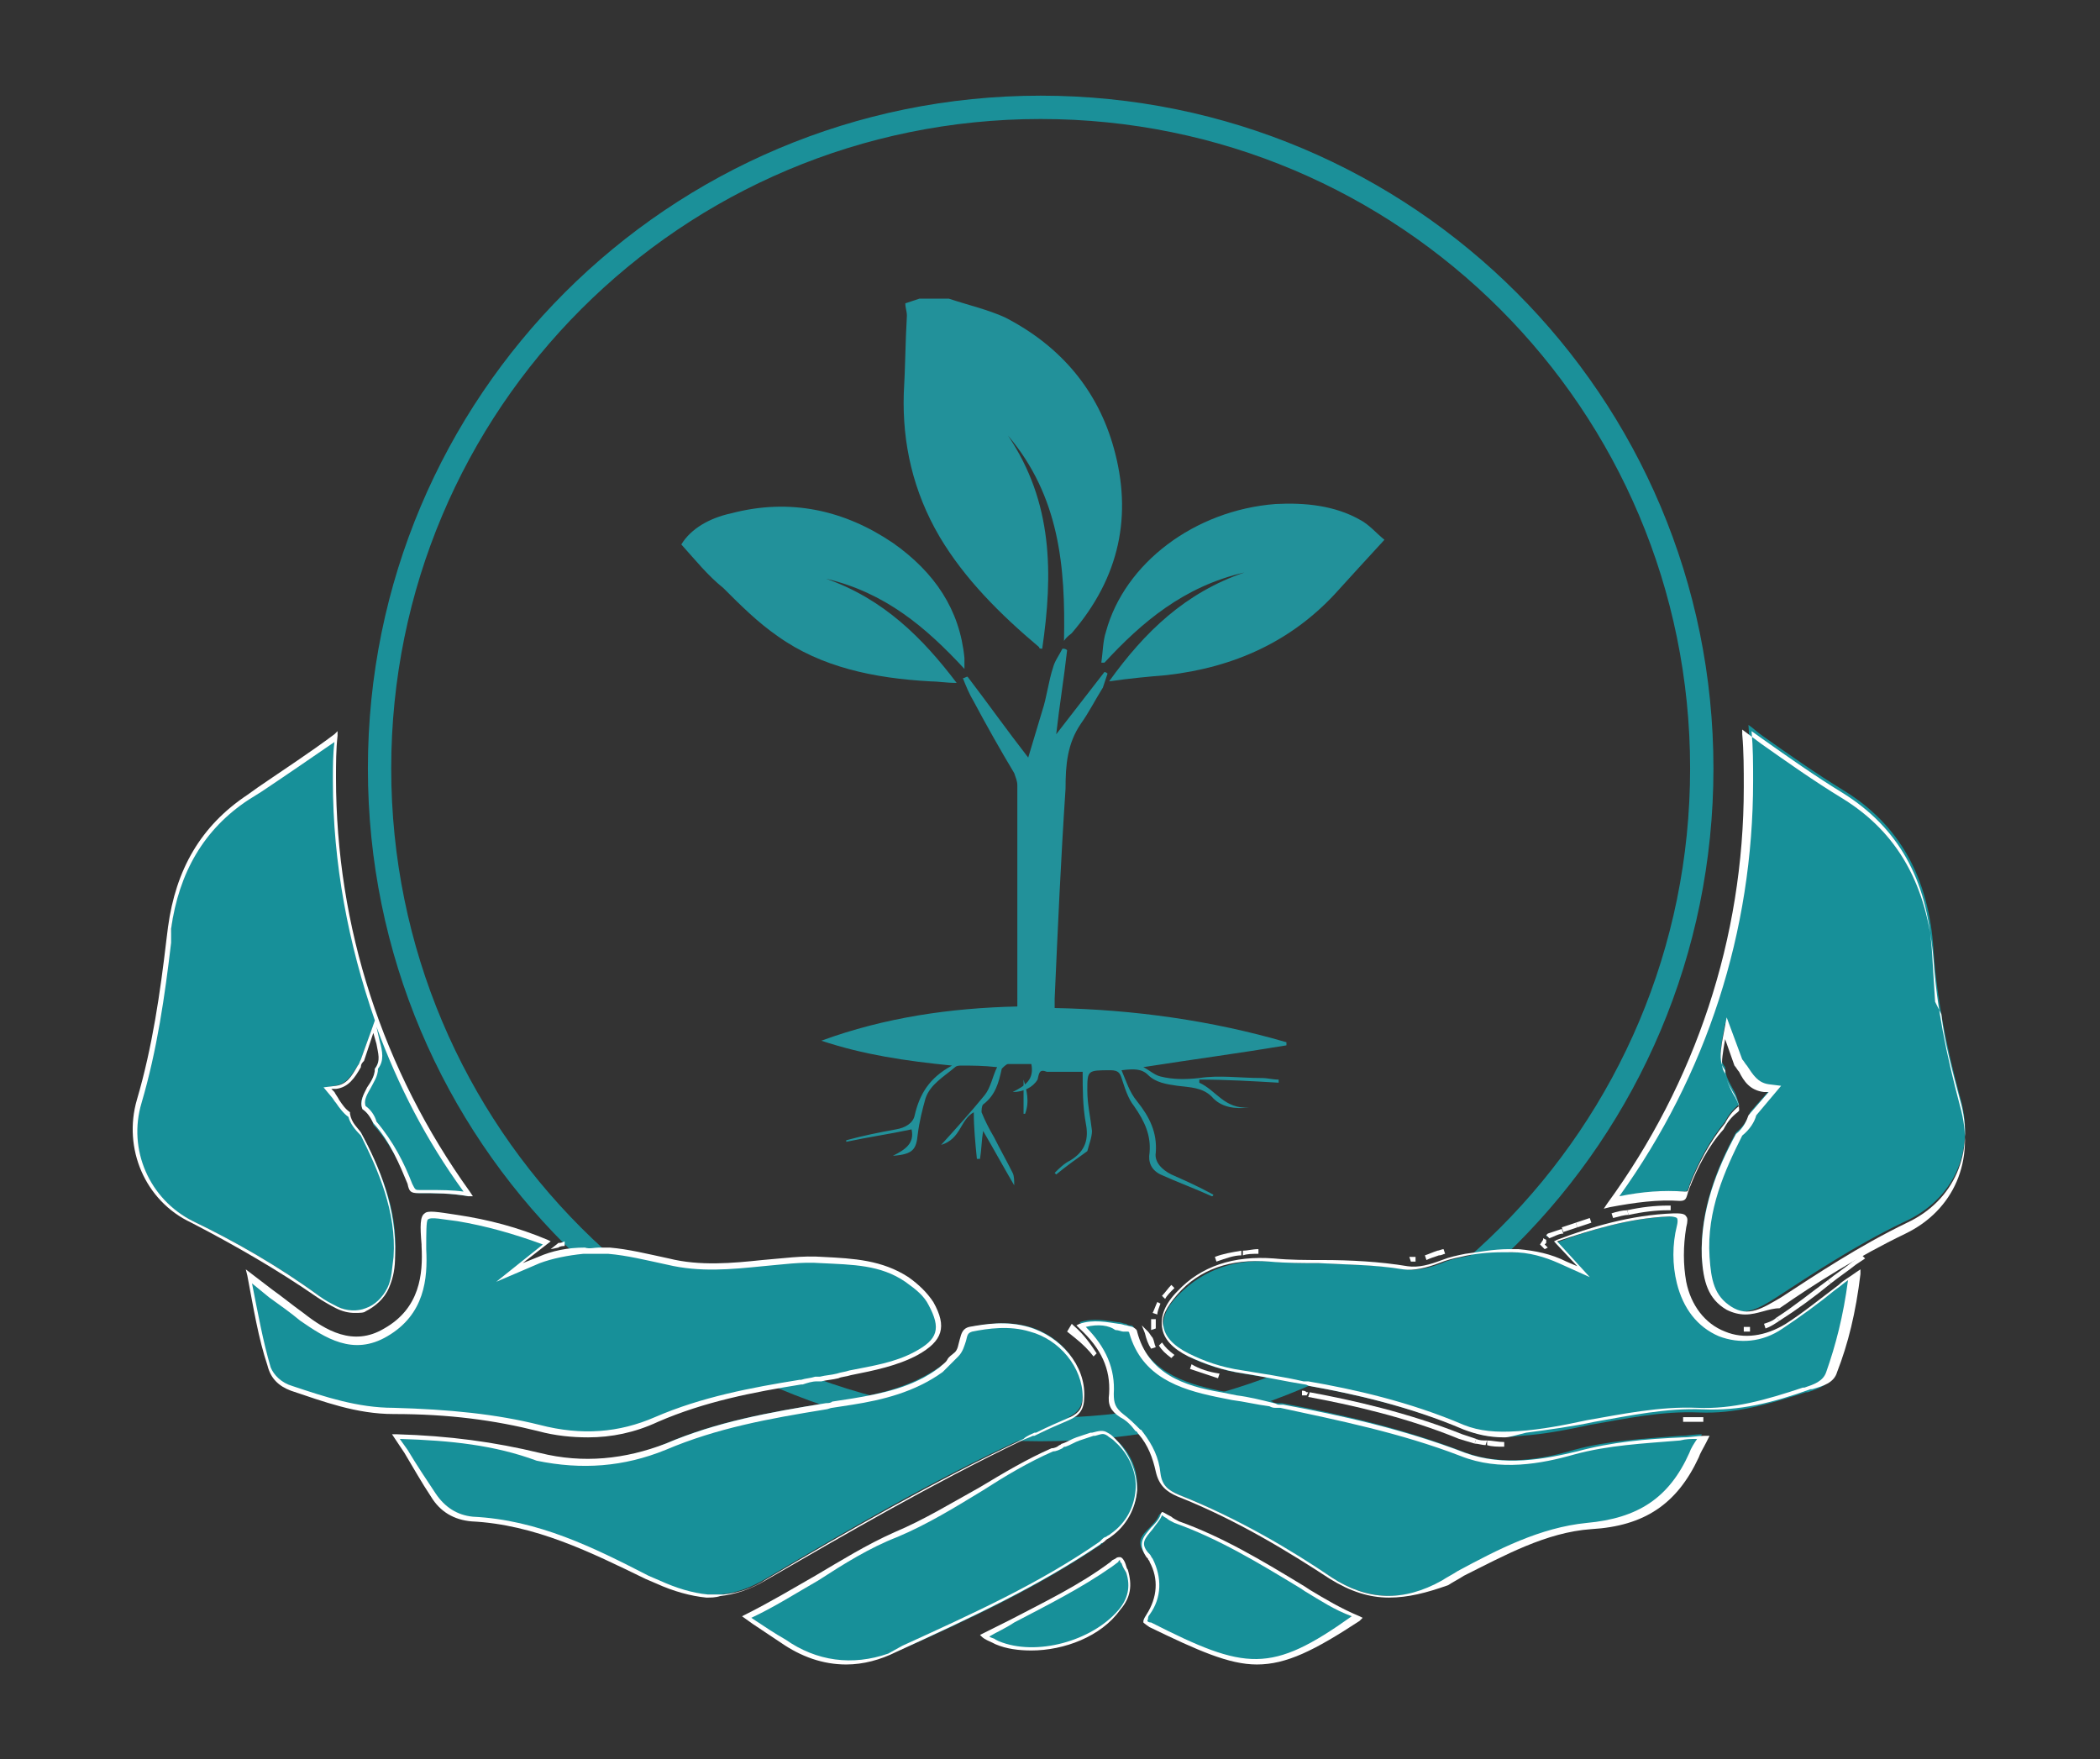 <svg version="1.1" id="Capa_1" xmlns="http://www.w3.org/2000/svg" x="0" y="0" viewBox="0 0 135 113.1" style="enable-background:new 0 0 135 113.1" xml:space="preserve"><rect x="0" y="0" width="135" height="113.1" fill="#333333" stroke="none"/><style>.st0{fill:#22919a}.st2{fill:#179099}.st3{fill:#fff}</style><path class="st0" d="M61 19.2c1.2.4 2.5.7 3.6 1.2 3.7 1.9 6 4.8 7 8.4 1.2 4.3.4 8.3-2.7 11.9-.1.1-.3.2-.5.5.1-4.8-.3-9.3-3.6-13.2 2.9 4.3 2.9 8.9 2.2 13.7-.1 0-.2 0-.2-.1-2.5-2.1-4.8-4.4-6.4-7.1-1.7-2.9-2.4-6-2.3-9.2.1-1.7.1-3.3.2-5 0-.3-.1-.5-.1-.8l.9-.3H61zM66.7 69.4c-.3.5-.9.8-1.6.8.8-.4 1.4-.8 1.2-1.8h-1.5c-.1 0-.3.2-.4.3-.2.9-.4 1.7-1.2 2.3-.1.1-.1.4-.1.5.2.5.5 1.1.8 1.6.4.8.8 1.5 1.2 2.3.1.2.1.5.1.8-.7-1.2-1.3-2.3-2-3.5-.1.6-.1 1.2-.2 1.8h-.2c-.1-1-.2-2-.2-3-.9.5-.8 1.7-2.1 2.1 1-1.1 1.9-2.1 2.8-3.2.4-.5.5-1.2.8-1.8-.9-.1-1.6-.1-2.3-.1-.1 0-.3 0-.4.1-.7.6-1.6 1.1-1.9 2-.2.7-.4 1.5-.5 2.3-.1 1-.3 1.3-1.6 1.4.8-.4 1.4-.8 1.2-1.7-1.4.3-2.8.5-4.2.8v-.1c1.1-.3 2.1-.5 3.2-.7.6-.1 1.1-.4 1.2-.9.3-1.3.9-2.4 2.4-3.2-3-.3-5.7-.7-8.4-1.6 4.1-1.5 8.3-2.1 12.6-2.2V50.5c0-.3-.1-.5-.2-.8-.9-1.5-1.8-3.1-2.6-4.6-.3-.5-.5-1-.7-1.5.1 0 .2-.1.3-.1 1.3 1.7 2.5 3.4 3.9 5.2l.9-3c.3-.9.4-1.9.7-2.8.1-.4.4-.8.6-1.2.1 0 .2 0 .3.1-.2 1.8-.5 3.6-.7 5.4 1-1.3 2.1-2.7 3.1-4 .1 0 .2.1.2.1l-.3.9c-.5.8-.9 1.6-1.4 2.3-.9 1.3-1 2.7-1 4.2-.3 4.5-.5 9-.7 13.5v.6c5.1.1 10.1.8 14.9 2.2v.2c-3 .5-6 .9-9.2 1.4.4.2.7.5 1.1.6.8.2 1.6.2 2.5.1 1.3-.2 2.6 0 4 0 .4 0 .7.1 1.1.1v.2c-1.7-.1-3.4-.2-5.1-.2v.2c1.1.5 1.6 1.7 3.2 1.6-.9.1-1.8 0-2.4-.7-.6-.6-1.4-.6-2.2-.7-.7-.1-1.4-.2-1.9-.7-.4-.4-.9-.4-1.7-.3.3.7.5 1.4 1 2 .8 1 1.3 2 1.2 3.3-.1.6.4 1.1 1 1.4.9.4 1.8.8 2.7 1.3 0 0 0 .1-.1.1-1.1-.5-2.2-.9-3.3-1.4-.6-.3-.8-.8-.7-1.4.1-1.1-.3-2-1-3-.4-.5-.6-1.2-.8-1.8-.1-.3-.2-.5-.7-.5-1.5 0-1.5 0-1.5 1.3 0 .9.2 1.7.3 2.6 0 .4-.2.9-.3 1.3-.7.5-1.4 1-2 1.5l-.1-.1c.3-.3.6-.6 1-.8 1-.6 1.2-1.4 1-2.4-.2-1.1-.2-2.2-.2-3.3h-2.3c-.5-.2-.5.1-.6.5zM43.8 35c.6-1 1.8-1.7 3.2-2 3.8-1 7.3-.2 10.4 1.9 2.7 1.9 4.3 4.3 4.6 7.4v.7c-2.5-2.7-5.1-4.9-8.9-5.8 3.7 1.3 6.2 3.8 8.4 6.7-.7 0-1.2-.1-1.7-.1-3.6-.2-7-.9-9.8-2.9-1.3-.9-2.4-2-3.5-3.1-1-.8-1.8-1.8-2.7-2.8"/><path class="st0" d="M80 36.8c-3.9.9-6.6 3.2-9 5.8h-.2c.1-.7.1-1.4.3-2 1.2-4.4 5.7-7.8 10.9-8.2 1.9-.1 3.8.1 5.4 1 .6.3 1.1.9 1.6 1.3-1.2 1.3-2.2 2.4-3.2 3.5-2.8 3-6.4 4.7-10.8 5.2-1.2.1-2.3.2-3.7.4 2.3-3.2 4.9-5.7 8.7-7M65.8 69.4c.2.7.4 1.4.1 2.2h-.1v-2.2"/><path d="M109.4 49.4c0 23.5-19 42.5-42.5 42.5s-42.5-19-42.5-42.5 19-42.5 42.5-42.5 42.5 19 42.5 42.5z" style="fill:none;stroke:#1b9099;stroke-width:1.5;stroke-miterlimit:10"/><path class="st2" d="M21.7 84c.6.3 1.3.4 1.9.1.6-.2 1.1-.7 1.4-1.4.3-.6.3-1.3.4-2 .2-3-1-5.6-2.2-7.9-.3-.3-.7-.7-.8-1.2-.3-.2-.6-.5-.8-.9-.1-.2-.2-.3-.3-.4l-.3-.4.5-.1c.8-.1 1.1-.7 1.5-1.3.1-.1.2-.3.2-.4l.8-2.2.2 1c.2.7.3 1.2-.1 1.8 0 .5-.3.9-.5 1.3-.3.5-.5.8-.3 1.3.3.2.6.5.7 1 1.1 1.2 1.8 2.7 2.3 3.9.2.4.2.5.6.5 1 0 2.1 0 3.2.2-5.6-7.8-8.6-17-8.6-26.7 0-.9 0-1.8.1-2.7-1.6 1.2-3.3 2.3-4.9 3.4l-.7.4c-2.9 2-4.6 4.7-5 8.4l-.1.8c-.4 3.4-.8 6.9-1.9 10.3-.9 3.1.5 6.3 3.4 7.7 2.7 1.3 5.5 2.9 8.1 4.8.3.3.7.5 1.2.7"/><path class="st3" d="M22.8 84.4c-.4 0-.8-.1-1.2-.3-.4-.2-.9-.5-1.2-.7-2.6-1.8-5.4-3.4-8.1-4.8-3-1.4-4.4-4.8-3.5-7.9 1-3.4 1.5-6.9 1.9-10.3l.1-.8c.5-3.7 2.1-6.5 5.1-8.5l.7-.5c1.6-1.1 3.3-2.2 4.9-3.4l.2-.2v.3c-.1.9-.1 1.8-.1 2.7 0 9.6 3 18.8 8.6 26.6l.2.3h-.3c-1.1-.2-2.1-.2-3.2-.2-.5 0-.6-.1-.7-.6-.5-1.2-1.1-2.7-2.2-3.9-.2-.4-.4-.7-.7-.9-.2-.5.1-1 .3-1.4.2-.3.5-.7.5-1.2.4-.5.2-1 .1-1.6l-.2-.7-.6 1.8c-.1.1-.2.2-.2.4-.4.7-.8 1.3-1.6 1.4h-.3l.2.2c.1.2.2.3.3.5.2.3.4.6.7.8v.1c.1.6.5.9.7 1.2 1.2 2.2 2.3 4.9 2.2 7.9 0 .8-.1 1.4-.4 2.1-.3.7-.9 1.2-1.5 1.5-.1.1-.4.1-.7.1m-1.3-36.7c-1.6 1.1-3.2 2.2-4.7 3.2l-.8.5c-2.9 1.9-4.5 4.7-5 8.3v.9c-.4 3.4-.9 6.9-1.9 10.3-.9 3 .5 6.2 3.3 7.6 2.7 1.3 5.5 2.9 8.1 4.8.4.3.8.5 1.2.7.6.3 1.3.3 1.8.1.6-.2 1.1-.7 1.4-1.3.3-.6.3-1.3.4-2 .2-2.9-1-5.6-2.1-7.8-.4-.4-.7-.8-.8-1.2-.3-.2-.6-.6-.8-.9-.1-.1-.2-.3-.3-.4l-.5-.6.8-.1c.7-.1 1-.6 1.4-1.3.1-.1.1-.2.2-.4l.9-2.5c-1.7-4.9-2.7-10.1-2.7-15.4 0-.9 0-1.7.1-2.5m6.1 28.8c.7 0 1.5 0 2.2.1-2.4-3.3-4.2-6.8-5.6-10.6l.2.9c.2.7.3 1.3-.1 1.8 0 .5-.3.9-.5 1.3-.3.5-.4.8-.3 1.1.3.2.6.6.7 1 1.1 1.3 1.8 2.7 2.3 4 .2.4.2.4.5.4h.6"/><path class="st2" d="M18.7 89.2c2.1.7 4.2 1.4 6.6 1.5 3.6.1 6.6.4 9.3 1.1 2.7.7 5.2.5 7.5-.5 3-1.3 6.2-1.9 9.3-2.4h.1c.3-.1.6-.1.9-.2h.3c.4-.1.7-.1 1.1-.2.3-.1.5-.1.8-.2 1.5-.3 2.9-.5 4.3-1.3 1.5-.8 1.8-1.7.9-3.2-.3-.6-.8-1.1-1.5-1.5-1.6-1.1-3.5-1.2-5.4-1.3-1.3-.1-2.6.1-3.8.2-2 .2-4 .4-6.1-.1-1.4-.3-2.6-.6-3.8-.7h-1.6c-1 .1-2 .3-2.9.6l-1.9.8 2.4-1.9c-2-.8-3.9-1.3-5.8-1.6-1.1-.2-1.8-.3-2-.1-.2.2-.2.8-.1 1.9v.1c.1 1.8-.1 4.1-2.5 5.4-2.2 1.2-3.9.1-5.4-1-.8-.6-1.7-1.3-2.6-2L16 82c.4 2.1.7 3.9 1.3 5.8.2.7.7 1.2 1.4 1.4"/><path class="st3" d="M37.8 92.4c-1 0-2.1-.1-3.2-.4-2.8-.7-5.7-1.1-9.3-1.1-2.4 0-4.5-.8-6.6-1.5-.8-.3-1.3-.8-1.5-1.6-.6-1.8-.9-3.7-1.3-5.8l-.1-.4 1.7 1.3c.7.5 1.3 1 2 1.5 1.4 1.1 3.2 2.2 5.2 1 2.3-1.3 2.5-3.5 2.4-5.3V80c-.1-1.2-.1-1.8.2-2 .2-.2.8-.1 2.1.1 2 .3 3.9.8 5.8 1.6l.2.1-1.8 1.4 1-.4c.9-.4 1.9-.6 3-.6.3.1.6 0 .9 0h.7c1.2.1 2.4.4 3.8.7 2 .5 4.1.3 6 .1 1.3-.1 2.6-.3 3.9-.2 2 .1 3.8.2 5.5 1.3.7.5 1.2 1 1.6 1.6.9 1.6.6 2.5-1 3.4-1.3.7-2.8 1-4.3 1.3-.3.1-.6.1-.8.2-.4.1-.7.1-1.1.2h-.3c-.3 0-.6.1-.9.2h-.1c-3.1.5-6.2 1.1-9.2 2.4-1.5.7-3 1-4.5 1m-19-3.3c2.1.7 4.2 1.4 6.5 1.4 3.6.1 6.6.4 9.4 1.1 2.7.7 5.1.5 7.4-.5 3-1.3 6.2-1.9 9.3-2.4h.1c.3-.1.6-.1.9-.2h.3c.4-.1.7-.1 1.1-.2.3-.1.5-.1.8-.2 1.5-.3 2.9-.5 4.2-1.2 1.5-.8 1.7-1.5.9-3-.3-.6-.8-1-1.5-1.5-1.6-1.1-3.4-1.1-5.4-1.2-1.3-.1-2.6.1-3.8.2-2 .2-4 .4-6.1-.1-1.4-.3-2.6-.6-3.8-.7h-1.6c-1 .1-2 .3-2.8.6l-2.8 1.2 3-2.4c-1.9-.7-3.7-1.2-5.5-1.5-.9-.1-1.7-.3-1.9-.1-.1.1-.1.9-.1 1.8v.1c.1 1.9-.1 4.2-2.5 5.6-2.2 1.3-4 .1-5.6-1-.6-.5-1.3-1-2-1.5l-1.1-.9c.4 2 .7 3.7 1.2 5.4.2.5.7 1 1.4 1.2z"/><path class="st2" d="M36 80c.1 0 .3-.1.4-.1-.2.1-.3.1-.4.1z"/><path class="st3" d="m35.4 80.3.5-.4c.1 0 .2 0 .4-.1v.3c-.1 0-.3 0-.4.1l-.5.1z"/><path class="st2" d="M66.2 85.3c-1.4-.4-2.7-.2-3.8 0-.4.1-.4.3-.5.7-.1.3-.2.7-.4.9-.1.1-.3.2-.4.4-.2.2-.3.4-.6.5-1.8 1.3-3.9 1.8-5.7 2.1l-1.3.2c-.1 0-.3.1-.4.1-3.7.6-7.1 1.2-10.3 2.6-2.6 1.1-5.4 1.3-8.2.7-2.9-.7-5.8-1-9.2-1.2l.6 1c.6 1 1.2 1.9 1.8 2.8.6 1 1.4 1.5 2.5 1.5 4.1.2 7.7 2 11.2 3.7l.7.3c1.1.5 2.1.8 3.1.9h1c1-.1 1.9-.4 2.9-1 5.2-3.1 10.7-6.3 16.5-9 .2-.2.5-.3.7-.4h.1c.8-.4 1.5-.7 2.2-1 .6-.3.9-.7.9-1.4.1-2-1.4-3.8-3.4-4.4"/><path class="st3" d="M45.4 102.7c-1-.1-2.1-.4-3.2-.9l-.7-.3c-3.5-1.7-7.1-3.5-11.2-3.7-1.1-.1-2-.6-2.6-1.6-.6-.9-1.1-1.8-1.7-2.8l-.8-1.2h.3c3.4.1 6.3.5 9.2 1.2 2.8.7 5.5.4 8.1-.6 3.3-1.4 6.6-2 10.3-2.6.1 0 .3 0 .4-.1l1.3-.2c1.8-.3 3.9-.7 5.6-2 .2-.2.4-.3.5-.5.1-.2.3-.3.4-.4.3-.2.3-.6.4-.9.1-.4.2-.7.6-.8 1.1-.2 2.4-.4 3.8 0 2.1.6 3.7 2.5 3.6 4.5 0 .8-.3 1.2-1 1.5-.7.3-1.4.6-2.2 1h-.1c-.2.1-.5.2-.7.3-5.8 2.8-11.3 6-16.5 9-1 .6-2 .9-2.9 1-.3.1-.6.1-.9.1M25.7 92.5l.5.7c.6 1 1.2 1.9 1.8 2.8.6.9 1.4 1.4 2.4 1.5 4.2.2 7.8 2 11.3 3.8l.7.3c1.1.5 2.1.8 3.1.9h1c1-.1 1.9-.4 2.8-1 5.2-3.1 10.8-6.3 16.5-9 .2-.2.5-.3.7-.4h.1c.8-.4 1.5-.7 2.2-1 .6-.3.8-.6.8-1.3 0-1.9-1.5-3.7-3.4-4.2-1.3-.4-2.7-.2-3.7 0-.3.1-.3.2-.4.6-.1.3-.2.7-.5 1l-.4.4-.6.6c-1.8 1.3-3.9 1.8-5.8 2.1l-1.3.2c-.1 0-.3.1-.4.1-3.7.6-7 1.2-10.3 2.6-2.7 1.1-5.4 1.3-8.3.7-2.7-1-5.5-1.3-8.8-1.4"/><path class="st2" d="M71.4 98.7c1-.7 1.6-1.7 1.7-2.9.1-1.2-.4-2.4-1.3-3.2l-.1-.1c-.1-.1-.3-.2-.4-.3-.3-.2-.5-.2-.9 0h-.1l-.9.3c-.3.1-.6.3-.9.4-.1 0-.1.1-.2.1-.2.1-.4.2-.6.2-1.6.7-3.1 1.6-4.5 2.5-1.8 1.1-3.6 2.1-5.5 3-1.8.7-3.4 1.7-5.1 2.8-1.4.9-2.9 1.8-4.5 2.5.2.1.3.2.5.3l1.8 1.2c2.3 1.5 4.8 1.8 7.4.6 4.5-2 9-4.1 13.1-6.9v-.1c.1-.1.3-.3.5-.4m-13.6 7.1c-.3.1-.6.3-1 .4l1.1-.4h-.1"/><path class="st3" d="M54.4 107c-1.5 0-2.9-.5-4.2-1.4l-1.8-1.2-.7-.5.2-.1c1.6-.8 3.1-1.7 4.5-2.5 1.7-1 3.3-2 5.1-2.8 1.9-.8 3.7-1.9 5.5-2.9 1.5-.9 3-1.8 4.6-2.5.2 0 .4-.1.5-.2.1 0 .1-.1.2-.1.3-.1.6-.3.9-.4l.9-.3h.1c.4-.1.7-.2 1 0 .2.1.3.2.4.3l.1.1c.9.9 1.4 2.1 1.4 3.3-.1 1.2-.7 2.3-1.7 3-.1.1-.2.1-.3.2-.1.1-.2.2-.3.2l-.1.1c-4 2.7-8.3 4.7-13.1 6.9-1 .5-2.1.8-3.2.8m3.6-1.2c4.6-2.1 8.8-4 12.7-6.7l.1-.1c.1-.1.2-.2.3-.2.1-.1.2-.1.3-.2 1-.7 1.5-1.7 1.6-2.8.1-1.1-.4-2.3-1.3-3.1l-.1-.1c-.1-.1-.3-.2-.4-.3-.3-.2-.4-.1-.8 0h-.1l-.9.3c-.3.1-.6.3-.9.4-.1 0-.1 0-.2.1-.2.1-.4.2-.6.2-1.6.7-3.1 1.6-4.5 2.5-1.8 1.1-3.6 2.2-5.5 3-1.8.7-3.4 1.7-5.1 2.8-1.4.8-2.8 1.7-4.3 2.4l.3.2c.6.4 1.2.8 1.9 1.2 2 1.4 4.3 1.7 6.6.9"/><path class="st2" d="m72.4 101.1-.3-.6c-.1-.2-.2-.2-.2-.2s-.1 0-.2.1l-.3.2c-2 1.4-4.2 2.6-6.4 3.7l-1.8.9c.2.2.4.3.6.3.1 0 .1 0 .2.1 2.5 1 6.2 0 7.9-2 .7-.8.9-1.6.5-2.5"/><path class="st3" d="M66.3 106.1c-.8 0-1.6-.1-2.3-.4l-.2-.1c-.2-.1-.5-.2-.7-.4l-.1-.1.2-.1 1.8-.9c2.1-1.1 4.4-2.2 6.4-3.7l.1-.1.2-.1c.1-.1.2-.1.3-.1.1 0 .2.1.3.3.1.2.1.4.2.5.3 1 .2 1.8-.5 2.6-1.2 1.7-3.6 2.6-5.7 2.6m-2.7-.9c.1.1.3.1.4.2l.2.1c2.4 1 6 0 7.7-2 .6-.7.8-1.5.5-2.4-.1-.2-.2-.3-.3-.6-.1-.1-.1-.1-.1-.2 0 0-.1 0-.1.1l-.4.3c-2 1.4-4.2 2.5-6.3 3.6-.6.4-1.1.6-1.6.9"/><path class="st2" d="M73.9 104.5c6.3 3.1 7.8 3.4 13.3-.5-1.2-.4-2.2-1.1-3.2-1.7l-.3-.2c-2.8-1.7-5.3-3.2-8.1-4.2-.2-.1-.3-.2-.5-.3-.1-.1-.4-.3-.5-.3l-.1.1c-.1.3-.4.6-.6.8-.5.5-.9.9-.3 1.7l.1.1c.1.1.1.2.2.3.6 1.1.6 2.4-.2 3.5-.2.3-.2.4-.2.4.1 0 .1.1.4.3"/><path class="st3" d="M80.8 107c-1.8 0-3.8-.9-6.9-2.4-.3-.2-.4-.3-.4-.3 0-.1 0-.2.2-.5.7-1.1.8-2.3.2-3.4 0-.1-.1-.1-.1-.2l-.1-.1c-.6-.9-.2-1.3.3-1.9.2-.2.5-.5.6-.8 0-.1.1-.2.1-.2.1 0 .2.1.6.3.1.1.3.2.5.3 2.8 1 5.3 2.5 8.1 4.2l.3.2c1 .6 2 1.2 3.2 1.7l.2.1-.2.2c-2.9 1.9-4.7 2.8-6.6 2.8m-6.8-2.7c6.1 3.1 7.7 3.3 12.9-.4-1.1-.4-2-1-3-1.6l-.3-.2c-2.8-1.7-5.3-3.2-8.1-4.2-.2-.1-.4-.2-.5-.3-.2-.1-.3-.2-.3-.2-.1.3-.4.6-.6.9-.5.6-.8.9-.3 1.5l.1.1c.1.1.1.2.2.3.6 1.2.6 2.5-.2 3.6-.1.1-.1.2-.1.3-.1.1 0 .2.2.2"/><path class="st2" d="m68.9 85.4-.1.2.4.3c.5.4.9.8 1.2 1.2-.3-.5-.8-1.1-1.5-1.7"/><path class="st3" d="M70.3 87.2c-.3-.4-.7-.8-1.2-1.2l-.5-.4.3-.5.1.1c.7.6 1.1 1.2 1.5 1.8l-.2.2z"/><path class="st2" d="M71.5 89.5c0 .7.1 1 .7 1.4.4.3.7.6 1 1 .1 0 .1.1.2.2.6.7.9 1.6 1.1 2.5.2.9.6 1.2 1.3 1.5 3.8 1.5 7.2 3.6 9.8 5.3 2.3 1.5 4.7 1.6 7.3.2.3-.2.7-.4 1-.6 2.6-1.4 5.3-2.8 8.2-3 3.3-.3 5.4-1.7 6.7-4.6.1-.3.3-.6.5-1 0-.1.1-.1.1-.2-.5 0-.9.1-1.4.1-2.4.2-4.6.3-6.8.9-2 .6-4.7 1.1-7.2.1-3.9-1.5-7.9-2.4-11.6-3.1h-.3c-.1 0-.2 0-.3-.1-.8-.2-1.6-.3-2.4-.5l-1-.2c-2.4-.5-4.7-1.3-5.5-4 0-.1-.1-.2-.2-.2s-.2 0-.3-.1c-.2 0-.3-.1-.5-.1-.8-.1-1.6-.3-2.5 0 1.6 1.5 2.2 2.9 2.1 4.5"/><path class="st3" d="M89.3 102.7c-1.3 0-2.5-.4-3.8-1.2-2.6-1.7-6-3.8-9.8-5.3-.7-.3-1.2-.7-1.4-1.6-.2-.9-.5-1.7-1.1-2.4-.1-.1-.1-.2-.2-.2-.3-.4-.6-.7-1-.9-.6-.4-.8-.8-.7-1.5.1-1.6-.5-2.9-1.9-4.2l-.2-.2.2-.1c.9-.3 1.8-.1 2.5 0 .2 0 .4.1.5.1l.4.1c.2.1.3.2.3.3.7 2.7 3 3.5 5.4 3.9l1 .2c.8.1 1.6.3 2.4.5.1 0 .2.1.3.1h.3c3.8.7 7.8 1.6 11.7 3.1 2.5.9 5.1.4 7.2-.1 2.2-.6 4.4-.8 6.8-.9.5 0 .9-.1 1.4-.1h.3l-.2.4c-.2.4-.4.7-.5 1-1.4 3-3.5 4.4-6.9 4.6-2.9.2-5.6 1.7-8.2 3-.3.2-.7.4-1 .6-1.4.5-2.6.8-3.8.8M69.8 85.3c1.3 1.3 1.9 2.7 1.8 4.3 0 .6.1.9.6 1.3.4.3.7.6 1.1 1 .1 0 .1.1.2.2.6.8 1 1.6 1.1 2.6.1.8.5 1.1 1.2 1.4 3.8 1.5 7.3 3.6 9.8 5.3 2.3 1.5 4.6 1.6 7.1.2.3-.2.7-.4 1-.6 2.6-1.4 5.3-2.8 8.3-3.1 3.3-.3 5.3-1.6 6.6-4.5.1-.3.3-.6.5-.9-.4 0-.7 0-1.1.1-2.4.2-4.6.3-6.8.9-2.1.6-4.8 1.1-7.3.1-3.9-1.5-7.9-2.3-11.6-3.1H82c-.1 0-.2 0-.4-.1-.8-.1-1.6-.3-2.4-.4l-1-.2c-2.4-.5-4.8-1.3-5.6-4.1 0 0 0-.1-.1-.1h-.3c-.1 0-.3-.1-.5-.1-.4-.3-1.1-.4-1.9-.2"/><path class="st2" d="M74.1 86.6c-.1-.2-.2-.4-.2-.6 0-.1-.1-.3-.2-.4.1.4.3.7.4 1"/><path class="st3" d="M74 86.7c-.2-.3-.3-.6-.4-1l-.2-.5.4.4c.1.1.2.3.3.4.1.2.1.4.2.6l-.3.1z"/><path class="st2" d="m101.3 78.8.9-.3-.9.3"/><path class="st3" d="m101.4 78.9-.1-.3.9-.3.1.3-.9.3"/><path class="st2" d="m100.4 79.1-.9.3s-.1 0-.1.1c0 0 .1 0 .1-.1.4-.1.7-.2.9-.3"/><path class="st3" d="m99.6 79.6-.2-.2.1-.1.9-.3.1.3c-.3 0-.6.2-.9.3"/><path class="st2" d="m100.4 79.1.9-.3-.9.3"/><path class="st3" d="m100.5 79.2-.1-.3.9-.3.1.3-.9.3"/><path class="st2" d="m99.2 80 .1-.2v-.2.2l-.1.2.3.3-.3-.3z"/><path class="st3" d="M99.3 80.3 99 80l.2-.3v-.1l.2.1v.2l-.1.1.2.2-.2.1z"/><path class="st2" d="M103.7 78.1c.3-.1.7-.1 1-.2-.3.1-.7.2-1 .2"/><path class="st3" d="m103.7 78.3-.1-.3c.3-.1.7-.2 1-.2l.1.3c-.3 0-.6.1-1 .2"/><path class="st2" d="M114.3 84.8c1.1-.7 2.2-1.6 3.3-2.4-1.1.9-2.2 1.7-3.3 2.4"/><path class="st3" d="m114.4 84.9-.2-.2c1.1-.7 2.2-1.6 3.3-2.4l.2.2c-1.1.9-2.2 1.7-3.3 2.4"/><path class="st2" d="m119.8 80.7-.6.4c-.6.4-1.1.8-1.6 1.2.5-.4 1.1-.8 1.6-1.2l.6-.4z"/><path class="st3" d="m117.7 82.5-.2-.2c.5-.4 1.1-.8 1.6-1.2l.6-.4.2.2-.6.4c-.5.4-1.1.8-1.6 1.2"/><path class="st2" d="M113.5 85.2c.3-.1.6-.3.9-.4-.4.2-.7.3-.9.4"/><path class="st3" d="m113.5 85.4-.1-.3c.3-.1.6-.2.8-.4l.2.2c-.3.2-.6.4-.9.5"/><path class="st2" d="M118 82.8c-1.1.9-2.2 1.7-3.4 2.5-1.3.8-2.7 1-4 .5-1.3-.5-2.3-1.7-2.6-3.3-.3-1.2-.3-2.4 0-3.6.1-.4 0-.5 0-.6 0-.1-.2-.1-.6-.1-2.7.1-5.3.9-7.4 1.7l1.8 1.9-1.4-.6c-1-.4-1.9-.7-3-.7h-.6c-1 0-1.9.1-2.7.3-.5.1-1 .2-1.4.4-.8.3-1.6.5-2.3.4-1.8-.3-3.6-.3-5.4-.4-1 0-2.1 0-3.1-.1-2.5-.2-4.5.5-6.1 2.1-.8.8-1.1 1.5-1 2.2.1.7.7 1.3 1.6 1.8 1 .5 2.2.9 3.5 1.1 1.2.2 2.6.4 3.9.7.1 0 .2 0 .3.1h.1c2.8.5 6.4 1.3 10 2.8 1 .4 2.1.6 3.6.4 1.5-.1 3-.4 4.4-.7 2.3-.4 4.6-.9 7-.8 2.3.1 4.4-.5 6.9-1.3h.1c.6-.2 1.3-.4 1.5-1 .7-1.8 1.1-3.8 1.5-6.3-.5.1-.9.4-1.2.6"/><path class="st3" d="M96.7 92.4c-1 0-1.8-.2-2.6-.5-3.5-1.5-7.1-2.3-9.9-2.8-.1 0-.2-.1-.3-.1-1.3-.2-2.6-.5-3.9-.7-1.4-.2-2.5-.6-3.6-1.1-1-.5-1.6-1.1-1.7-1.9-.1-.7.2-1.5 1-2.3 1.5-1.6 3.6-2.3 6.2-2.1 1 .1 2.1.1 3.1.1 1.8 0 3.7.1 5.5.4.7.1 1.4-.1 2.2-.4.5-.2 1-.3 1.5-.4.8-.1 1.8-.3 2.8-.3h.6c1.1.1 2.1.3 3.1.8l.7.3-1.5-1.6.2-.1c2.1-.8 4.7-1.6 7.5-1.7.4 0 .7 0 .8.2.1.1.1.3 0 .7-.2 1.2-.2 2.4 0 3.5.3 1.5 1.2 2.7 2.5 3.2 1.2.5 2.6.3 3.9-.5 1.1-.7 2.2-1.6 3.4-2.5.3-.3.7-.5 1.1-.8l.3-.2v.3c-.3 2.5-.8 4.5-1.5 6.3-.2.7-.9.9-1.6 1.1h-.1c-2.5.9-4.6 1.4-6.9 1.3-2.4-.1-4.7.4-7 .8-1.4.3-2.9.5-4.4.7-.8.2-1.1.3-1.4.3m-12.6-3.6c2.9.5 6.5 1.3 10 2.8 1 .4 2.1.5 3.5.4 1.5-.1 3-.4 4.4-.7 2.3-.4 4.7-.9 7.1-.8 2.3.1 4.4-.5 6.8-1.3h.1c.6-.2 1.2-.4 1.4-1 .6-1.7 1.1-3.6 1.4-5.9-.3.2-.5.4-.8.6-1.1.9-2.2 1.7-3.4 2.5-1.3.9-2.8 1-4.1.5-1.4-.6-2.3-1.8-2.7-3.4-.3-1.2-.3-2.5 0-3.7.1-.4 0-.5 0-.5s-.1-.1-.5-.1c-2.6.1-5.1.9-7.2 1.6l2.1 2.3-2-.9c-.9-.4-1.9-.7-3-.7h-.6c-.9 0-1.9.1-2.7.3-.5.1-.9.2-1.4.4-.8.3-1.6.5-2.3.4-1.8-.3-3.6-.3-5.4-.4-1 0-2.1 0-3.2-.1-2.5-.2-4.5.5-5.9 2.1-.7.8-1.1 1.5-.9 2.1.1.6.6 1.2 1.6 1.7s2.1.9 3.5 1.1c1.2.2 2.6.4 3.9.7h.3"/><path class="st2" d="M92.8 80.5c-.1 0-.3.1-.4.1-.3.1-.5.2-.8.3.3-.1.5-.2.8-.3.2 0 .3-.1.4-.1"/><path class="st3" d="m91.7 81-.1-.3c.3-.1.5-.2.8-.3.1 0 .3-.1.4-.1l.1.3c-.1 0-.2.1-.4.1-.3.1-.6.2-.8.3"/><path class="st2" d="M107.5 77.6h-.2.2"/><path class="st3" d="m104.7 78.1-.1-.3c.9-.2 1.8-.3 2.6-.3h.2v.3h-.2c-.7 0-1.6.1-2.5.3"/><path class="st2" d="M112.6 85.5h-.4.4"/><path class="st3" d="M112.1 85.6v-.3h.4v.3h-.4"/><path class="st2" d="M84.1 89.6c2.8.5 6.3 1.3 9.7 2.7.3.1.6.2 1 .3-.3-.1-.7-.2-1-.3-3.3-1.4-6.9-2.2-9.7-2.7"/><path class="st3" d="M94.8 92.8c-.3-.1-.7-.2-1-.3-3.4-1.4-7-2.2-9.7-2.7l.1-.3c2.7.5 6.3 1.3 9.8 2.7l.9.3-.1.3z"/><path class="st2" d="m78.3 88.5-1.8-.6 1.8.6"/><path class="st3" d="m78.3 88.6-1.8-.6.1-.3c.5.3 1.1.5 1.8.6l-.1.3z"/><path class="st2" d="M84 89.6c-.1 0-.2-.1-.3-.1.1 0 .2 0 .3.1h.1-.1z"/><path class="st3" d="M84 89.7H83.7v-.3c.1 0 .2 0 .3.1h.1l-.1.2z"/><path class="st2" d="M95.5 92.8c-.2 0-.5-.1-.7-.1.3 0 .5 0 .7.1"/><path class="st3" d="M95.5 92.9c-.2 0-.5-.1-.7-.1l.1-.3c.2.1.4.1.7.1l-.1.3z"/><path class="st2" d="M90.7 81h.5-.5"/><path class="st3" d="m90.7 81.1-.1-.3h.4v.3h-.3"/><path class="st2" d="M109.1 91.3h-.9 1.4-.5"/><path class="st3" d="M109.5 91.4h-1.3v-.3h1.3v.3c.1 0 .1 0 0 0"/><path class="st2" d="M95.5 92.8c.4 0 .7.1 1.1.1-.3-.1-.7-.1-1.1-.1"/><path class="st3" d="M96.7 93c-.4 0-.8 0-1.1-.1v-.3c.3 0 .7.1 1.1.1v.3z"/><path class="st2" d="M74.6 86.4c.2.3.5.6.8.8-.4-.2-.6-.5-.8-.8"/><path class="st3" d="M75.3 87.3c-.4-.3-.6-.5-.8-.8l.2-.2c.2.3.4.5.8.8l-.2.2z"/><path class="st2" d="M78.2 80.9c.5-.2 1.1-.3 1.7-.4-.6.1-1.2.2-1.7.4"/><path class="st3" d="m78.2 81.1-.1-.3c.5-.2 1.1-.3 1.7-.4v.3c-.5 0-1 .2-1.6.4 0-.1 0-.1 0 0"/><path class="st2" d="M74.7 83.5c.2-.2.4-.5.6-.7-.2.2-.4.4-.6.7"/><path class="st3" d="m74.9 83.5-.2-.2c.2-.2.4-.5.6-.7l.2.2c-.3.3-.5.5-.6.7"/><path class="st2" d="M79.9 80.5c.3 0 .6-.1.9-.1-.3.1-.6.1-.9.1"/><path class="st3" d="M79.9 80.7v-.3c.3 0 .6-.1 1-.1v.3c-.4 0-.7 0-1 .1"/><path class="st2" d="M74.2 84.8v.7c-.1-.2-.1-.5 0-.7"/><path class="st3" d="M74 85.5v-.7h.3v.6l-.3.1z"/><path class="st2" d="M74.2 84.5c.1-.2.2-.5.3-.7-.1.2-.2.5-.3.7"/><path class="st3" d="m74.4 84.5-.3-.1c.1-.2.2-.5.3-.7l.2.1c-.1.3-.2.5-.2.7"/><path class="st2" d="M126 70.5c-.9-3.3-1.5-6.4-1.7-9.4-.3-4.7-2.2-8.1-5.8-10.3-1.8-1.1-3.5-2.3-5.2-3.5-.3-.2-.6-.5-.9-.7.1 1.2.1 2.3.1 3.5 0 9.8-3 19.1-8.8 26.9 1.6-.3 3.1-.5 4.5-.4.3 0 .3-.1.4-.4 0-.1.1-.2.1-.3.5-1.2 1.2-2.6 2.2-3.8.2-.4.5-.8.9-1.1-.1-.3-.2-.7-.4-1-.2-.4-.5-.8-.5-1.4-.4-.5-.3-1-.2-1.7l.2-1.1.8 2.2c.1.1.2.3.3.4.4.6.7 1.2 1.5 1.3l.5.1-1.5 1.7c-.1.4-.4.9-.9 1.3-1.2 2.2-2.3 4.9-2.2 7.9.1 1.5.4 2.6 1.5 3.3 1.2.7 2.2.1 3.3-.6 2.3-1.5 5-3.3 8.1-4.8 3.4-1.5 4.7-4.7 3.7-8.1m-1.6-6.3z"/><path class="st3" d="M112.2 84.5c-.4 0-.8-.1-1.2-.3-1.2-.7-1.5-1.8-1.6-3.4-.1-3 1-5.7 2.2-7.9.5-.4.7-.9.8-1.2l1.3-1.5h-.3c-.9-.1-1.3-.7-1.6-1.3-.1-.1-.2-.3-.3-.4l-.6-1.7-.1.6c-.1.7-.2 1.2.1 1.6.1.5.3.9.5 1.3.2.3.4.7.4 1v.1l-.1.1c-.4.3-.7.7-.9 1.1-1 1.1-1.7 2.5-2.2 3.8 0 .1-.1.2-.1.3-.1.3-.1.5-.5.5-1.4-.1-2.9.1-4.5.4l-.4.1.2-.3c5.7-7.8 8.8-17.1 8.8-26.8 0-1.1 0-2.3-.1-3.4v-.3l1.2.9c1.7 1.2 3.4 2.4 5.2 3.5 3.6 2.2 5.5 5.6 5.9 10.4.2 3 .8 6 1.7 9.4 1 3.5-.4 6.7-3.5 8.2-3.1 1.5-5.8 3.2-8.1 4.8-.7 0-1.4.4-2.2.4m12-23.3c-.3-4.7-2.2-8-5.7-10.2-1.8-1.1-3.5-2.3-5.2-3.5l-.7-.5c.1 1.1.1 2.1.1 3.2 0 9.7-3 18.9-8.6 26.7 1.5-.3 2.8-.4 4.2-.3.2 0 .2 0 .3-.3 0-.1.1-.2.1-.3.5-1.2 1.2-2.6 2.2-3.8.2-.4.5-.8.9-1.1-.1-.3-.2-.6-.4-.9-.2-.4-.5-.8-.5-1.4-.4-.5-.3-1.1-.2-1.8l.3-1.6 1 2.7c.1.1.2.3.3.4.4.6.7 1.1 1.4 1.2l.8.1-1.6 1.9c-.1.4-.4.9-.9 1.3-1.1 2.2-2.3 4.8-2.1 7.8.1 1.5.3 2.5 1.4 3.2 1.1.7 2 .1 3.2-.6 2.3-1.5 5-3.3 8.1-4.8 3-1.4 4.4-4.5 3.4-7.9-.5-1.9-1-3.7-1.2-5.5l-.4-.8"/></svg>